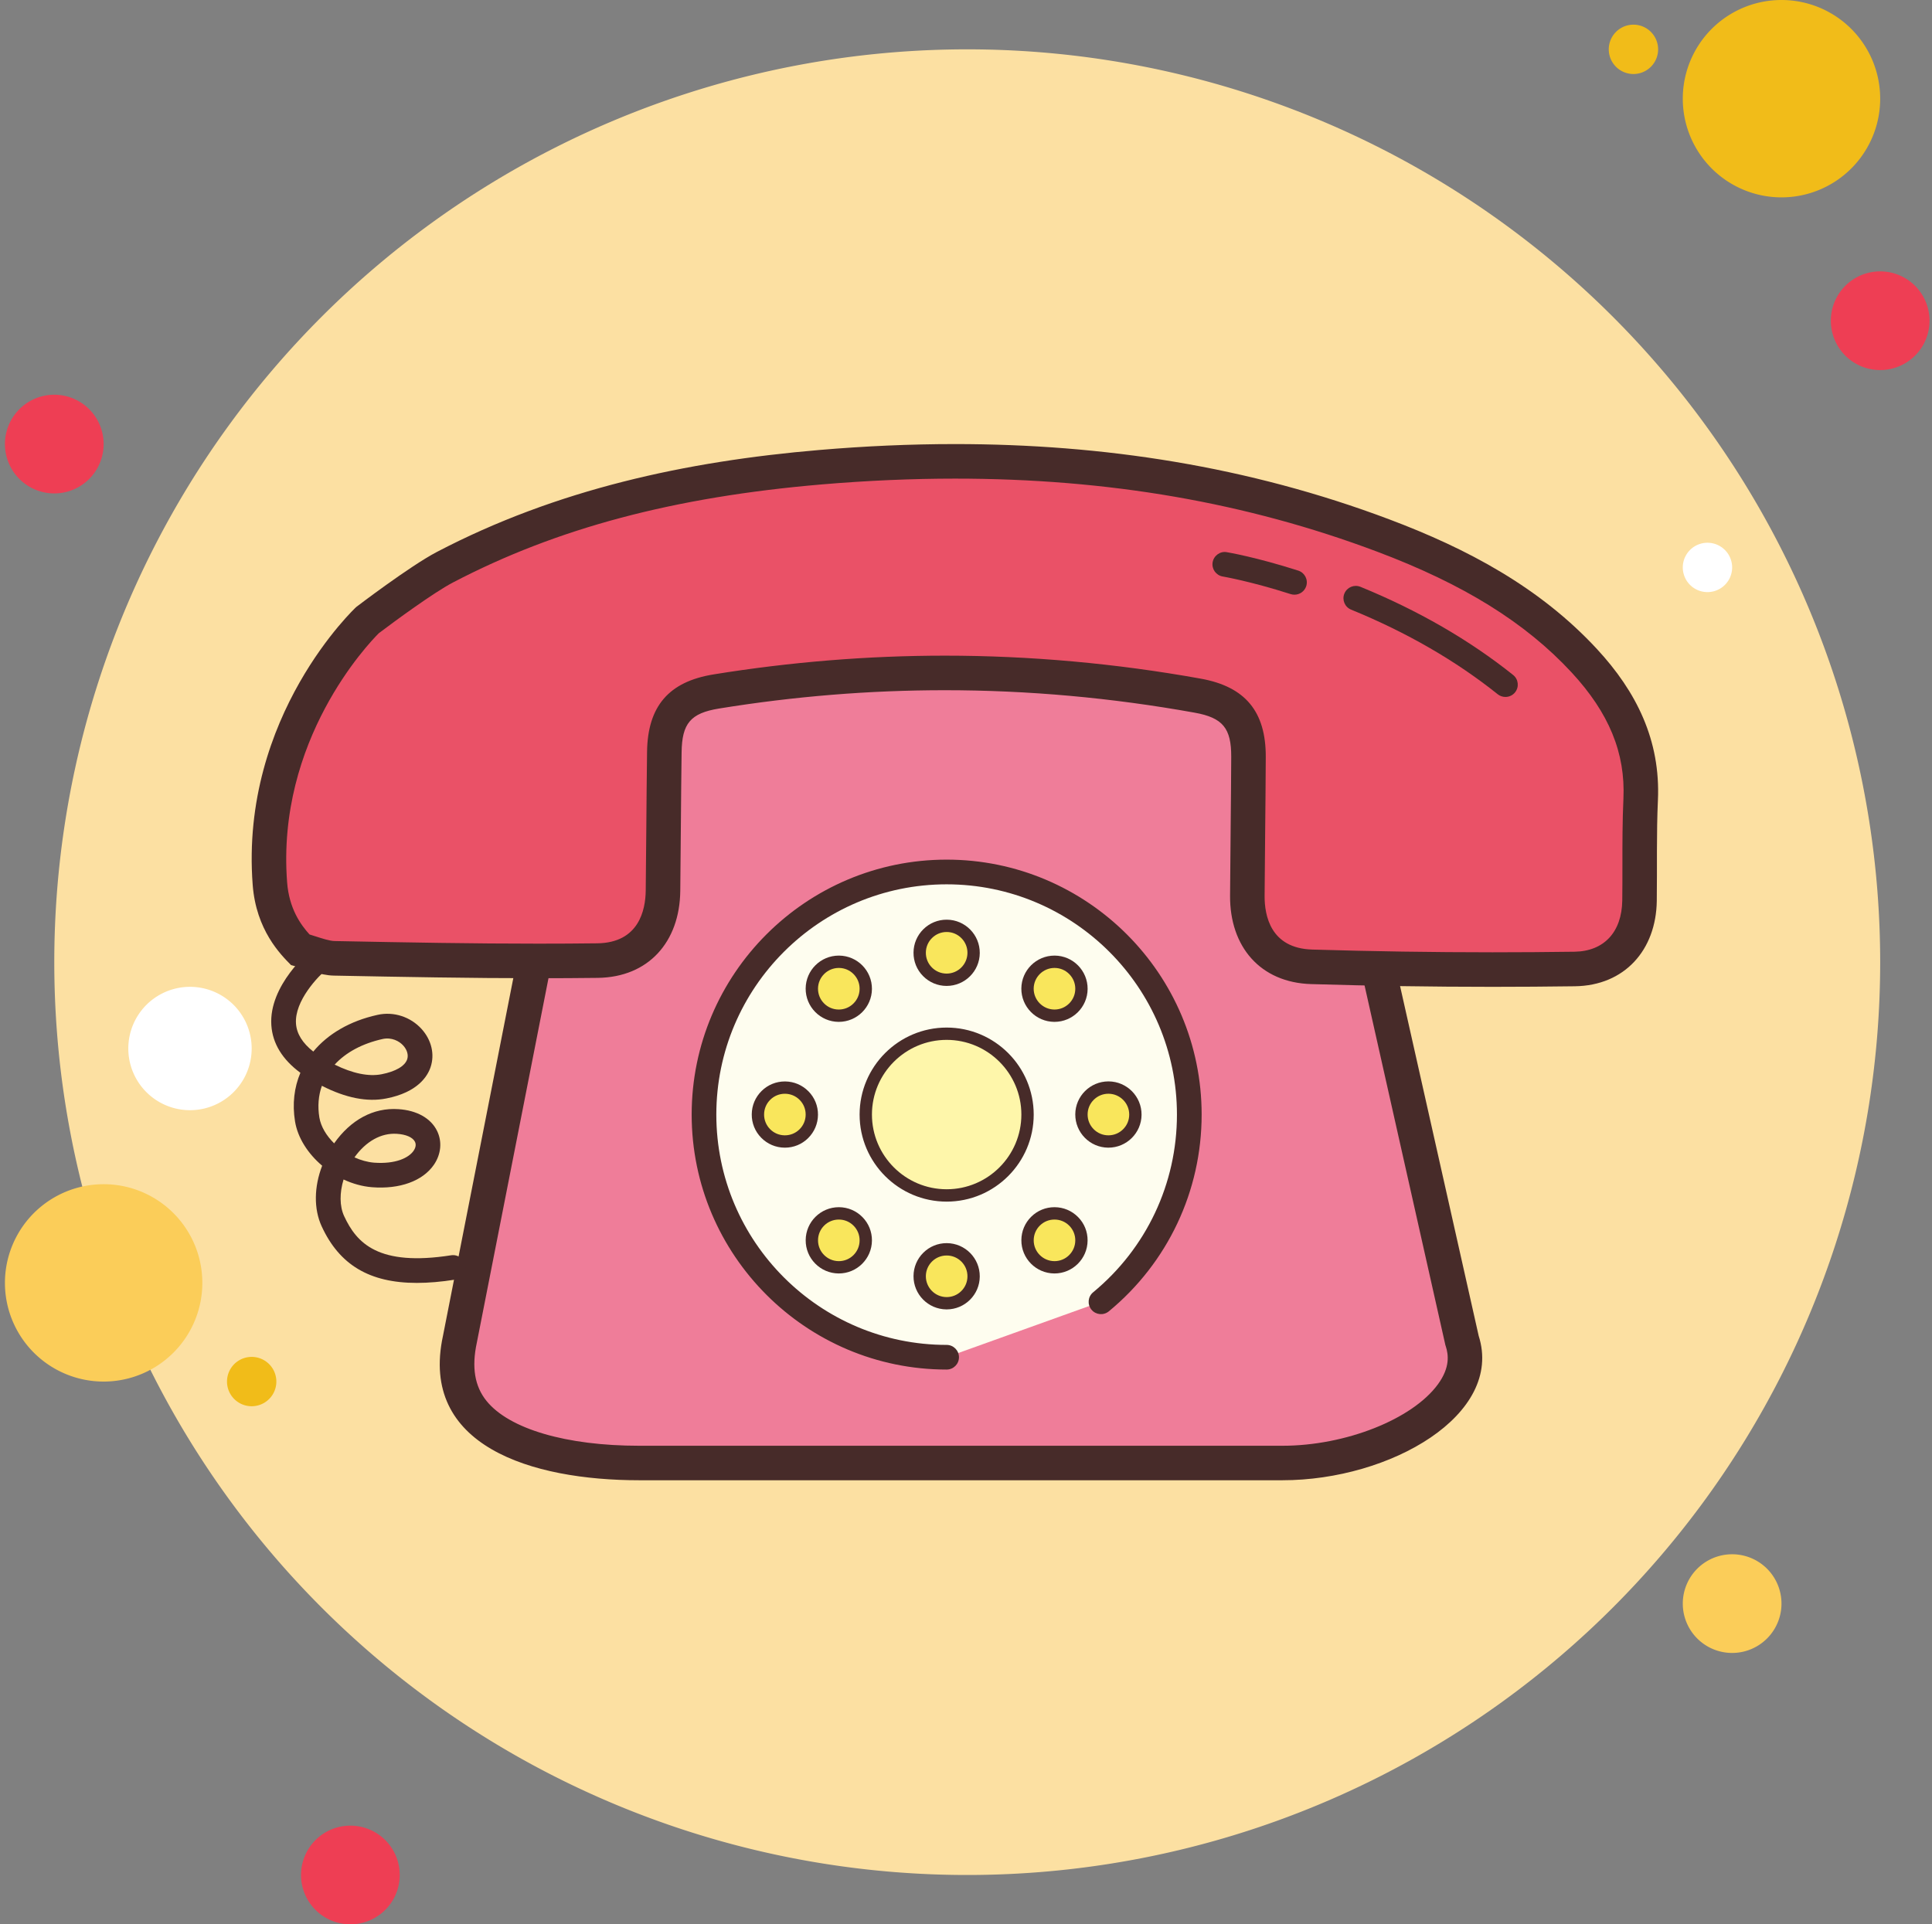 <?xml version="1.0" encoding="UTF-8"?><svg xmlns="http://www.w3.org/2000/svg" xmlns:xlink="http://www.w3.org/1999/xlink" height="78.0" preserveAspectRatio="xMidYMid meet" version="1.0" viewBox="10.8 11.0 78.3 78.0" width="78.3" zoomAndPan="magnify"><rect x="10.8" y="11.0" width="78.3" height="78.0" fill="#808080" stroke="none"/><g><path d="M13 27A2 2 0 1 0 13 31A2 2 0 1 0 13 27Z" fill="#ee3e54"/></g><g><path d="M77 12A1 1 0 1 0 77 14A1 1 0 1 0 77 12Z" fill="#f1bc19"/></g><g><path d="M50 13A37 37 0 1 0 50 87A37 37 0 1 0 50 13Z" fill="#fce0a2"/></g><g><path d="M83 11A4 4 0 1 0 83 19A4 4 0 1 0 83 11Z" fill="#f1bc19"/></g><g><path d="M87 22A2 2 0 1 0 87 26A2 2 0 1 0 87 22Z" fill="#ee3e54"/></g><g><path d="M81 74A2 2 0 1 0 81 78 2 2 0 1 0 81 74zM15 59A4 4 0 1 0 15 67 4 4 0 1 0 15 59z" fill="#fbcd59"/></g><g><path d="M25 85A2 2 0 1 0 25 89A2 2 0 1 0 25 85Z" fill="#ee3e54"/></g><g><path d="M18.5 51A2.5 2.5 0 1 0 18.5 56A2.5 2.5 0 1 0 18.5 51Z" fill="#fff"/></g><g><path d="M21 66A1 1 0 1 0 21 68A1 1 0 1 0 21 66Z" fill="#f1bc19"/></g><g><path d="M80 33A1 1 0 1 0 80 35A1 1 0 1 0 80 33Z" fill="#fff"/></g><g><path d="M36.705,70.3c-3.214,0-5.669-0.758-6.734-2.079c-0.62-0.768-0.795-1.726-0.534-2.927l4.643-23.612 c1.312-5.289,2.933-5.289,7.267-5.289h16.128c4.238,0,5.85,0.438,7.281,5.351l5.292,23.556c0.25,0.793,0.108,1.521-0.405,2.224 c-1.176,1.609-4.063,2.777-6.865,2.777H36.705z" fill="#ef7d99"/></g><g><path d="M57.473,37.092c3.85,0,5.257,0.233,6.597,4.805l5.293,23.556l0.013,0.06l0.019,0.059 c0.105,0.329,0.186,0.847-0.319,1.539c-1.038,1.42-3.746,2.491-6.3,2.491h-26.07c-2.957,0-5.271-0.68-6.19-1.819 c-0.478-0.593-0.607-1.358-0.39-2.366l4.633-23.565c1.184-4.759,2.334-4.758,6.586-4.758H57.473 M57.473,35.692H41.346 c-4.375,0-6.503,0-7.953,5.854l-4.64,23.599C27.787,69.604,32.331,71,36.705,71h26.07c4.375,0,8.973-2.657,7.953-5.854 l-5.303-23.599C63.878,36.233,61.848,35.692,57.473,35.692L57.473,35.692z" fill="#472b29"/></g><g><path d="M71.282,50.3c-2.421,0-4.886-0.037-7.326-0.11c-1.617-0.05-2.615-1.152-2.604-2.878 c0.005-0.864,0.014-1.729,0.022-2.592c0.01-1.012,0.02-2.022,0.024-3.034c0.006-1.504-0.591-2.225-2.061-2.489 c-3.397-0.61-6.844-0.92-10.245-0.92c-3.074,0-6.192,0.253-9.267,0.752c-1.473,0.239-2.082,0.95-2.103,2.452 c-0.015,1.064-0.023,2.13-0.031,3.195l-0.022,2.431c-0.021,1.725-1.037,2.81-2.654,2.829c-0.804,0.011-1.608,0.015-2.412,0.015 c-2.654,0-5.31-0.048-8.257-0.106c-0.297-0.005-0.635-0.114-0.992-0.229c-0.131-0.042-0.261-0.083-0.392-0.121 c-0.432-0.449-1.117-1.269-1.224-2.679c-0.492-6.448,3.916-10.643,3.973-10.695l0,0c0.006,0,2.098-1.594,3.118-2.127 c4.242-2.219,9.224-3.545,15.231-4.056c1.853-0.157,3.683-0.237,5.44-0.237c6.305,0,11.981,0.983,17.357,3.007 c3.612,1.36,6.202,2.974,8.148,5.076c1.629,1.76,2.376,3.599,2.284,5.62c-0.04,0.887-0.04,1.775-0.04,2.663 c0,0.48,0,0.961-0.007,1.441c-0.022,1.66-1.054,2.748-2.628,2.77C73.506,50.292,72.395,50.3,71.282,50.3z" fill="#ea5167"/></g><g><path d="M49.505,30.4L49.505,30.4c6.218,0,11.814,0.969,17.108,2.961c3.507,1.32,6.011,2.876,7.881,4.896 c1.516,1.639,2.184,3.264,2.1,5.114c-0.042,0.912-0.041,1.825-0.041,2.708c0,0.473,0,0.946-0.006,1.419 c-0.018,1.285-0.742,2.063-1.939,2.079C73.5,49.592,72.392,49.6,71.285,49.6c-2.412,0-4.87-0.038-7.307-0.111 c-1.687-0.051-1.931-1.383-1.926-2.173c0.005-0.847,0.014-1.694,0.022-2.541c0.01-1.029,0.021-2.058,0.025-3.087 c0.008-1.845-0.83-2.856-2.636-3.18c-3.438-0.619-6.927-0.932-10.371-0.932c-3.111,0-6.266,0.256-9.378,0.761 c-1.81,0.294-2.665,1.29-2.69,3.134c-0.014,1.052-0.023,2.104-0.031,3.156c-0.007,0.824-0.013,1.647-0.023,2.471 c-0.009,0.789-0.276,2.116-1.963,2.138c-0.796,0.01-1.592,0.014-2.388,0.014c-2.645,0-5.197-0.046-8.26-0.106 c-0.192-0.003-0.481-0.097-0.788-0.195c-0.076-0.024-0.151-0.049-0.227-0.072c-0.367-0.405-0.828-1.057-0.908-2.116 c-0.439-5.759,3.289-9.667,3.714-10.092c0.631-0.479,2.222-1.647,3.004-2.057c4.214-2.205,8.97-3.469,14.966-3.978 C45.955,30.479,47.766,30.4,49.505,30.4 M49.504,29c-1.825,0-3.66,0.083-5.502,0.24c-5.402,0.459-10.648,1.596-15.496,4.132 c-1.095,0.572-3.271,2.234-3.271,2.234S20.517,40,21.041,46.868c0.139,1.832,1.127,2.818,1.554,3.25 c0.579,0.149,1.156,0.416,1.738,0.427c2.762,0.054,5.524,0.106,8.287,0.106c0.802,0,1.604-0.004,2.405-0.014 c2.058-0.026,3.321-1.457,3.345-3.521c0.022-1.875,0.028-3.75,0.054-5.625c0.016-1.165,0.36-1.583,1.515-1.771 c3.053-0.496,6.104-0.743,9.153-0.743c3.377,0,6.752,0.304,10.123,0.91c1.148,0.206,1.489,0.634,1.484,1.796 c-0.008,1.875-0.036,3.75-0.047,5.625c-0.013,2.065,1.224,3.519,3.284,3.581C66.384,50.962,68.834,51,71.285,51 c1.114,0,2.229-0.008,3.342-0.023c2.014-0.028,3.291-1.466,3.319-3.46c0.018-1.361-0.016-2.724,0.046-4.082 c0.11-2.425-0.868-4.397-2.471-6.128c-2.323-2.51-5.264-4.069-8.415-5.255C61.385,29.897,55.497,29,49.504,29L49.504,29z" fill="#472b29"/></g><g><path d="M49.166,66.012c-5.431,0-9.834-4.403-9.834-9.834s4.403-9.834,9.834-9.834S59,50.747,59,56.178 c0,3.055-1.393,5.785-3.579,7.588" fill="#fefdef"/></g><g><path d="M49.166,66.513c-5.698,0-10.334-4.637-10.334-10.335s4.636-10.334,10.334-10.334 S59.5,50.479,59.5,56.178c0,3.097-1.371,6.003-3.761,7.975c-0.214,0.175-0.528,0.146-0.704-0.067 c-0.176-0.213-0.146-0.528,0.067-0.704c2.159-1.781,3.397-4.406,3.397-7.203c0-5.146-4.188-9.334-9.334-9.334 s-9.334,4.188-9.334,9.334c0,5.147,4.188,9.335,9.334,9.335c0.276,0,0.5,0.224,0.5,0.5S49.442,66.513,49.166,66.513z" fill="#472b29"/></g><g><g><path d="M49.166 52.9A3.278 3.278 0 1 0 49.166 59.456A3.278 3.278 0 1 0 49.166 52.9Z" fill="#fef6aa"/></g><g><path d="M49.166,59.706c-1.945,0-3.528-1.583-3.528-3.528s1.583-3.527,3.528-3.527s3.528,1.582,3.528,3.527 S51.111,59.706,49.166,59.706z M49.166,53.15c-1.67,0-3.028,1.358-3.028,3.027c0,1.67,1.358,3.028,3.028,3.028 s3.028-1.358,3.028-3.028C52.194,54.509,50.836,53.15,49.166,53.15z" fill="#472b29"/></g></g><g><g><path d="M49.166 48.527A1.093 1.093 0 1 0 49.166 50.713A1.093 1.093 0 1 0 49.166 48.527Z" fill="#f9e65c"/></g><g><path d="M49.165,50.963c-0.003,0-0.006,0-0.009,0c-0.358-0.002-0.695-0.145-0.947-0.4 c-0.252-0.255-0.389-0.594-0.386-0.952c0.002-0.358,0.145-0.694,0.399-0.946c0.254-0.25,0.588-0.387,0.943-0.387 c0.003,0,0.006,0,0.009,0c0.74,0.005,1.339,0.611,1.334,1.353C50.503,50.367,49.901,50.963,49.165,50.963z M49.166,48.777 c-0.224,0-0.433,0.086-0.592,0.243c-0.16,0.157-0.25,0.368-0.251,0.594l0,0c-0.002,0.225,0.084,0.438,0.242,0.598 s0.369,0.25,0.595,0.251c0.002,0,0.003,0,0.005,0c0.462,0,0.84-0.374,0.844-0.837c0.002-0.225-0.085-0.438-0.243-0.598 s-0.369-0.25-0.595-0.251C49.169,48.777,49.168,48.777,49.166,48.777z" fill="#472b29"/></g></g><g><g><path d="M53.536 49.984A1.093 1.093 0 1 0 53.536 52.17A1.093 1.093 0 1 0 53.536 49.984Z" fill="#f9e65c"/></g><g><path d="M53.535,52.42c-0.003,0-0.006,0-0.009,0c-0.74-0.006-1.338-0.612-1.333-1.353l0,0 c0.006-0.737,0.607-1.333,1.344-1.333c0.003,0,0.006,0,0.009,0c0.739,0.005,1.338,0.611,1.333,1.353 C54.874,51.823,54.272,52.42,53.535,52.42z M52.693,51.071c-0.003,0.464,0.373,0.845,0.837,0.849c0.002,0,0.004,0,0.006,0 c0.223,0,0.433-0.086,0.592-0.243c0.16-0.157,0.25-0.368,0.251-0.594c0.002-0.225-0.085-0.438-0.243-0.598 c-0.157-0.16-0.368-0.25-0.594-0.251c-0.002,0-0.003,0-0.005,0C53.075,50.234,52.697,50.608,52.693,51.071L52.693,51.071z" fill="#472b29"/></g></g><g><g><path d="M44.795 49.984A1.093 1.093 0 1 0 44.795 52.17A1.093 1.093 0 1 0 44.795 49.984Z" fill="#f9e65c"/></g><g><path d="M44.794,52.42c-0.003,0-0.006,0-0.009,0c-0.739-0.005-1.338-0.611-1.333-1.353l0,0 c0.006-0.737,0.607-1.333,1.344-1.333c0.003,0,0.006,0,0.009,0c0.739,0.005,1.338,0.611,1.333,1.353 C46.133,51.823,45.531,52.42,44.794,52.42z M43.952,51.071c-0.001,0.226,0.085,0.438,0.243,0.598 c0.157,0.16,0.368,0.25,0.594,0.251c0.002,0,0.004,0,0.005,0c0.224,0,0.434-0.086,0.593-0.243c0.16-0.157,0.25-0.368,0.251-0.594 c0.002-0.225-0.085-0.438-0.243-0.598c-0.157-0.16-0.368-0.25-0.594-0.251c-0.002,0-0.003,0-0.005,0 C44.334,50.234,43.956,50.608,43.952,51.071L43.952,51.071z" fill="#472b29"/></g></g><g><g><path d="M55.722 55.083A1.093 1.093 0 1 0 55.722 57.269A1.093 1.093 0 1 0 55.722 55.083Z" fill="#f9e65c"/></g><g><path d="M55.721,57.519c-0.003,0-0.006,0-0.009,0c-0.739-0.005-1.338-0.611-1.333-1.353 c0.005-0.736,0.606-1.333,1.344-1.333c0.003,0,0.006,0,0.009,0c0.74,0.006,1.338,0.612,1.333,1.353 C57.06,56.922,56.458,57.519,55.721,57.519z M55.722,55.333c-0.223,0-0.433,0.086-0.592,0.243c-0.16,0.157-0.25,0.368-0.251,0.594 c-0.002,0.225,0.085,0.438,0.243,0.598c0.157,0.16,0.368,0.25,0.594,0.251c0.002,0,0.004,0,0.005,0 c0.224,0,0.434-0.086,0.593-0.243c0.16-0.157,0.25-0.368,0.251-0.594c0.003-0.464-0.372-0.845-0.837-0.849 C55.726,55.333,55.724,55.333,55.722,55.333z" fill="#472b29"/></g></g><g><g><path d="M42.61 55.083A1.093 1.093 0 1 0 42.61 57.269A1.093 1.093 0 1 0 42.61 55.083Z" fill="#f9e65c"/></g><g><path d="M42.611,57.519c-0.003,0-0.007,0-0.011,0c-0.358-0.002-0.695-0.145-0.947-0.4 c-0.252-0.255-0.389-0.593-0.386-0.951c0.002-0.359,0.145-0.695,0.4-0.947c0.252-0.249,0.586-0.386,0.94-0.386 c0.003,0,0.007,0,0.011,0c0.358,0.002,0.695,0.145,0.947,0.4c0.252,0.255,0.389,0.593,0.386,0.951 c-0.002,0.358-0.145,0.695-0.4,0.947C43.3,57.382,42.966,57.519,42.611,57.519z M42.608,55.334c-0.223,0-0.432,0.086-0.59,0.242 c-0.16,0.157-0.25,0.369-0.251,0.595l0,0c-0.002,0.225,0.084,0.437,0.242,0.597c0.157,0.16,0.369,0.25,0.595,0.251 c0.002,0,0.004,0,0.007,0c0.223,0,0.432-0.086,0.59-0.242c0.16-0.157,0.25-0.369,0.251-0.595c0.002-0.225-0.084-0.437-0.242-0.597 c-0.157-0.16-0.369-0.25-0.595-0.251C42.613,55.334,42.611,55.334,42.608,55.334z" fill="#472b29"/></g></g><g><g><path d="M53.537 60.182A1.093 1.093 0 1 0 53.537 62.368A1.093 1.093 0 1 0 53.537 60.182Z" fill="#f9e65c"/></g><g><path d="M53.536,62.618c-0.003,0-0.006,0-0.009,0c-0.741-0.006-1.339-0.612-1.333-1.353 c0.002-0.359,0.145-0.695,0.4-0.947c0.252-0.249,0.586-0.386,0.94-0.386c0.003,0,0.007,0,0.011,0 c0.358,0.002,0.695,0.145,0.947,0.4c0.252,0.255,0.389,0.593,0.386,0.951C54.874,62.021,54.272,62.618,53.536,62.618z M53.535,60.433c-0.223,0-0.432,0.086-0.59,0.242c-0.16,0.157-0.25,0.369-0.251,0.595l0,0c-0.004,0.464,0.372,0.845,0.837,0.849 c0.002,0,0.004,0,0.006,0c0.223,0,0.433-0.086,0.591-0.243c0.16-0.158,0.25-0.369,0.251-0.595c0.002-0.225-0.084-0.437-0.242-0.597 s-0.369-0.25-0.595-0.251C53.54,60.433,53.538,60.433,53.535,60.433z" fill="#472b29"/></g></g><g><g><path d="M44.795 60.182A1.093 1.093 0 1 0 44.795 62.368A1.093 1.093 0 1 0 44.795 60.182Z" fill="#f9e65c"/></g><g><path d="M44.795,62.618c-0.003,0-0.006,0-0.009,0c-0.741-0.006-1.339-0.612-1.333-1.353 c0.005-0.737,0.606-1.333,1.343-1.333c0.003,0,0.006,0,0.009,0c0.358,0.002,0.695,0.145,0.947,0.4 c0.252,0.255,0.389,0.594,0.386,0.952C46.133,62.021,45.531,62.618,44.795,62.618z M44.796,60.433 c-0.224,0-0.434,0.086-0.592,0.242c-0.16,0.158-0.25,0.369-0.251,0.595l0,0c-0.004,0.464,0.372,0.845,0.837,0.849 c0.002,0,0.004,0,0.006,0c0.223,0,0.433-0.086,0.591-0.242c0.16-0.158,0.25-0.369,0.251-0.595c0.002-0.225-0.084-0.438-0.242-0.598 s-0.369-0.25-0.595-0.251C44.799,60.433,44.797,60.433,44.796,60.433z" fill="#472b29"/></g></g><g><g><path d="M49.166 61.639A1.093 1.093 0 1 0 49.166 63.825A1.093 1.093 0 1 0 49.166 61.639Z" fill="#f9e65c"/></g><g><path d="M49.165,64.075c-0.003,0-0.006,0-0.009,0c-0.74-0.006-1.338-0.612-1.333-1.353 c0.002-0.358,0.145-0.695,0.4-0.947c0.253-0.249,0.587-0.386,0.941-0.386c0.003,0,0.007,0,0.011,0 c0.739,0.005,1.338,0.611,1.333,1.352C50.504,63.479,49.902,64.075,49.165,64.075z M49.165,61.89c-0.223,0-0.432,0.086-0.591,0.242 c-0.16,0.158-0.25,0.369-0.251,0.595c-0.003,0.464,0.372,0.845,0.837,0.849c0.002,0,0.004,0,0.006,0 c0.223,0,0.433-0.086,0.592-0.243c0.16-0.158,0.25-0.369,0.251-0.595c0.002-0.225-0.085-0.438-0.242-0.597 c-0.158-0.16-0.369-0.25-0.595-0.251C49.17,61.89,49.168,61.89,49.165,61.89z" fill="#472b29"/></g></g><g><path d="M71.813,39.25c-0.109,0-0.22-0.036-0.313-0.109c-1.696-1.357-3.695-2.512-5.942-3.43 c-0.255-0.104-0.378-0.396-0.273-0.652s0.395-0.377,0.652-0.273c2.335,0.955,4.417,2.157,6.188,3.574 c0.216,0.173,0.25,0.487,0.078,0.703C72.104,39.186,71.959,39.25,71.813,39.25z" fill="#472b29"/></g><g><path d="M63.262,35.105c-0.051,0-0.102-0.008-0.152-0.023c-1.632-0.523-2.743-0.712-2.754-0.714 c-0.272-0.046-0.456-0.303-0.411-0.575c0.046-0.273,0.31-0.462,0.575-0.411c0.048,0.008,1.188,0.2,2.895,0.747 c0.264,0.085,0.408,0.366,0.324,0.629C63.67,34.971,63.474,35.105,63.262,35.105z" fill="#472b29"/></g><g><path d="M27.694,63.001c-1.923,0-3.139-0.735-3.856-2.291c-0.327-0.709-0.31-1.608,0.019-2.459 c-0.575-0.487-0.991-1.128-1.1-1.796c-0.115-0.707-0.034-1.376,0.217-1.971c-0.731-0.54-1.127-1.187-1.177-1.926 c-0.11-1.626,1.565-3.013,1.637-3.071c0.215-0.174,0.53-0.142,0.703,0.071c0.175,0.214,0.144,0.528-0.07,0.703 c-0.375,0.309-1.336,1.311-1.271,2.231c0.028,0.408,0.264,0.788,0.701,1.132c0.588-0.712,1.481-1.241,2.604-1.488 c0.65-0.146,1.337,0.077,1.787,0.575c0.401,0.446,0.537,1.023,0.363,1.543c-0.122,0.367-0.519,1.021-1.793,1.27 c-0.771,0.155-1.651-0.021-2.613-0.513c-0.139,0.393-0.176,0.825-0.102,1.283c0.061,0.37,0.284,0.739,0.599,1.05 c0.666-0.944,1.582-1.457,2.607-1.386c0.745,0.048,1.316,0.37,1.566,0.884c0.21,0.431,0.162,0.942-0.128,1.367 c-0.454,0.664-1.392,1.002-2.512,0.913c-0.395-0.032-0.786-0.143-1.151-0.313c-0.163,0.536-0.164,1.079,0.021,1.48 c0.507,1.101,1.39,2.055,4.344,1.591c0.273-0.037,0.528,0.143,0.571,0.417c0.043,0.272-0.145,0.528-0.417,0.571 C28.683,62.957,28.167,63.001,27.694,63.001z M25.166,57.912c0.255,0.116,0.524,0.192,0.792,0.215 c0.887,0.066,1.412-0.202,1.604-0.481c0.051-0.074,0.126-0.221,0.056-0.364c-0.088-0.18-0.361-0.301-0.732-0.324 C26.248,56.914,25.627,57.264,25.166,57.912z M24.363,54.153c0.726,0.358,1.376,0.493,1.903,0.39 c0.566-0.11,0.944-0.331,1.036-0.605c0.058-0.174-0.001-0.382-0.158-0.557c-0.164-0.183-0.47-0.343-0.829-0.268 C25.479,53.297,24.813,53.662,24.363,54.153z" fill="#472b29"/></g></svg>